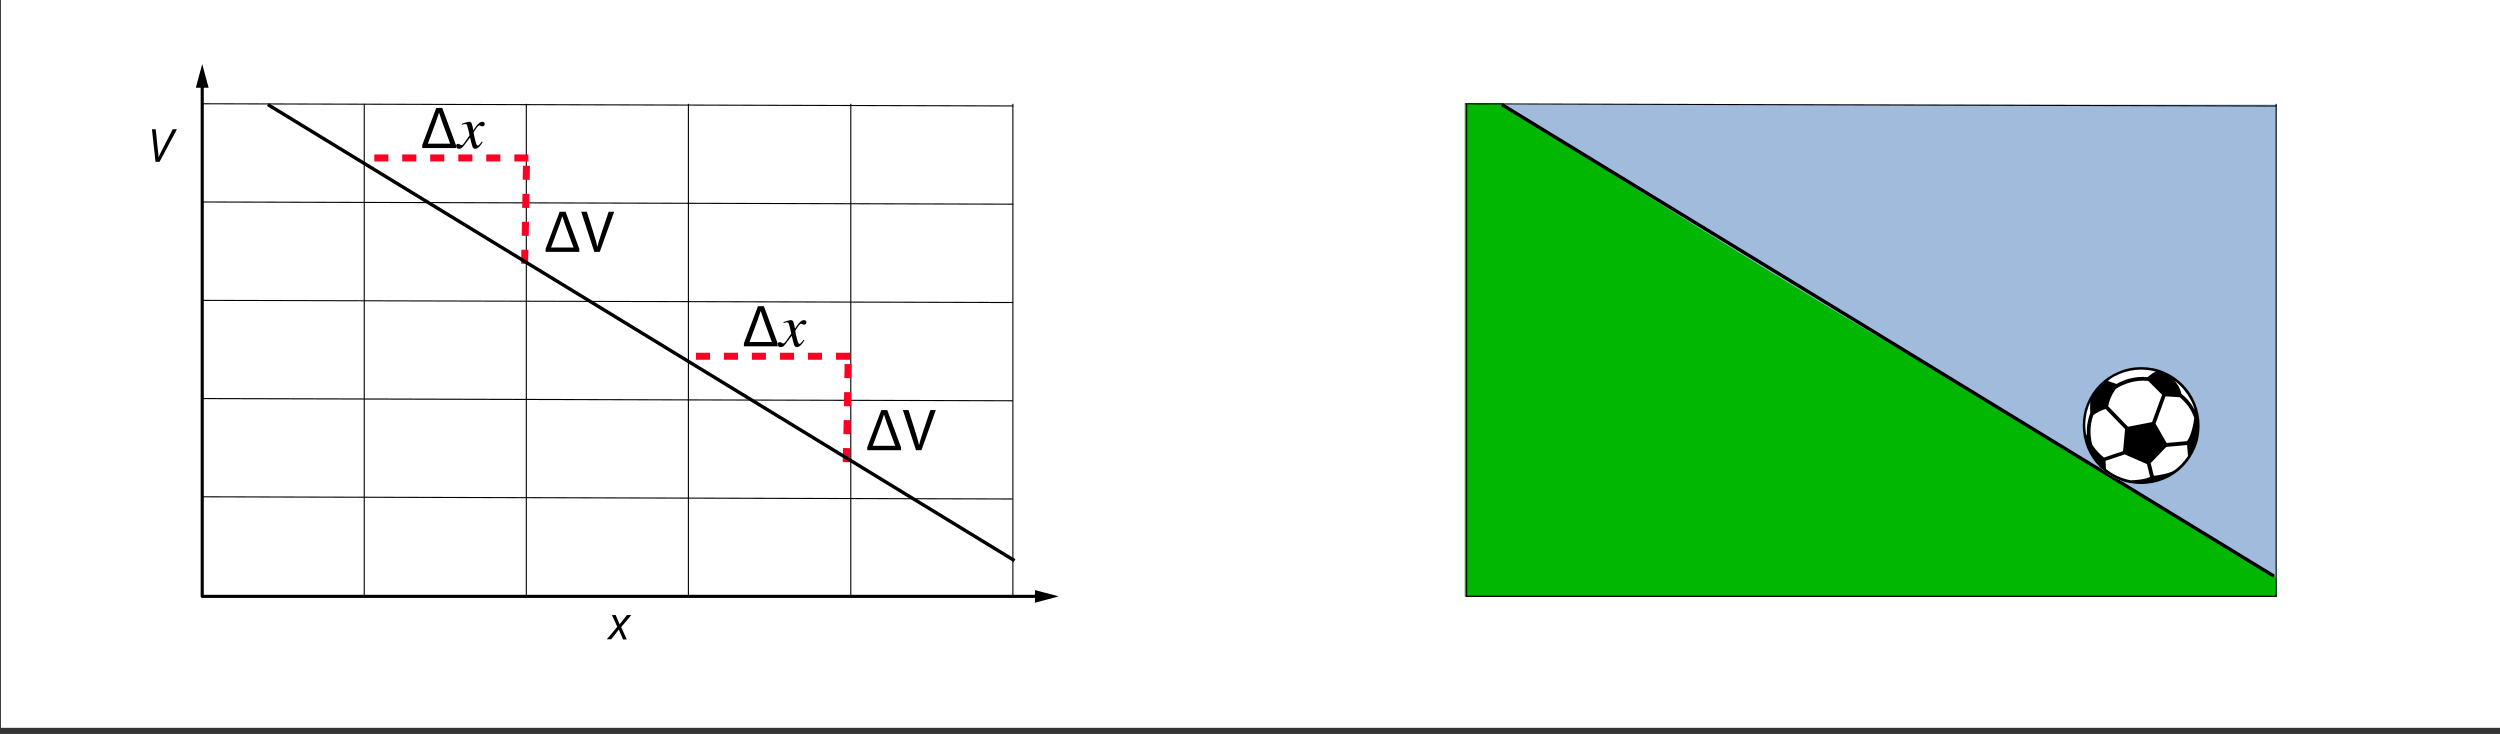<?xml version="1.0" encoding="utf-8"?>
<!-- Generator: Adobe Illustrator 25.0.1, SVG Export Plug-In . SVG Version: 6.00 Build 0)  -->
<svg xmlns="http://www.w3.org/2000/svg" xmlns:xlink="http://www.w3.org/1999/xlink" version="1.1" x="0px" y="0px" viewBox="0 0 1601 470" style="enable-background:new 0 0 1601 470;" xml:space="preserve">
<rect x="0" y="0" width="1601" height="470" fill="#333333" stroke="none"/>
<style type="text/css">
	.st0{fill-rule:evenodd;clip-rule:evenodd;fill:#FFFFFF;}
	.st1{fill:#A1BBDD;}
	.st2{fill:#02B702;}
	.st3{fill-rule:evenodd;clip-rule:evenodd;fill:none;}
	.st4{fill:#FF0025;}
</style>
<g id="tlo">
</g>
<g id="rysunek">
</g>
<g id="wektor_x5F_bialy">
	<rect x="0.6" y="-1" class="st0" width="1600.4" height="467.1"/>
	<path class="st1" d="M1075.7,248c53.3,56,82.3,76.4,124.8,92.2c42.5,15.8,129.6,27.5,172.5,29.2c43,1.6,83.7,2.1,83.7,2.1l1.2,2.5   V67H938c2.6,10.6,50.5,25.4,54,35.9C998,121,1022.5,192,1075.7,248z"/>
	<path class="st2" d="M938,382h520v-9l-1-4c0,0-200-123-238-144c-39.7-21.9-232-141-257-159h-24V382z"/>
	<path d="M648.6,319.9l-519.4-1.4l0-0.7l519.4,1.4L648.6,319.9z M648.7,257l-519.4-1.4l0-0.7l519.4,1.4L648.7,257z M648.8,194.1   l-519.4-1.4l0-0.7l519.4,1.4L648.8,194.1z M648.9,131.1l-519.4-1.4l0-0.7l519.4,1.4L648.9,131.1z M648.9,68.2l-519.4-1.4l0-0.7   l519.4,1.4L648.9,68.2z"/>
	<path d="M649,381.9h-0.7V66.5h0.7V381.9z M545.2,381.9h-0.7V66.5h0.7V381.9z M441.2,381.9h-0.7V66.5h0.7V381.9z M337.4,381.9h-0.7   V66.5h0.7V381.9z M233.6,381.9h-0.7V66.5h0.7V381.9z"/>
	<rect x="129.1" y="67.1" width="0.7" height="314.8"/>
	<rect x="50.4" y="-18" class="st3" width="798.7" height="466.7"/>
	<rect x="50.4" y="-18" class="st3" width="798.7" height="466.7"/>
	<rect x="50.4" y="-18" class="st3" width="798.7" height="466.7"/>
	<rect x="50.4" y="-18" class="st3" width="798.7" height="466.7"/>
	<rect x="50.4" y="-18" class="st3" width="798.7" height="466.7"/>
	<rect x="50.4" y="-18" class="st3" width="798.7" height="466.7"/>
	<rect x="50.4" y="-18" class="st3" width="798.7" height="466.7"/>
	<rect x="50.4" y="-18" class="st3" width="798.7" height="466.7"/>
	<rect x="50.4" y="-18" class="st3" width="798.7" height="466.7"/>
	<rect x="50.4" y="-18" class="st3" width="798.7" height="466.7"/>
	<rect x="50.4" y="-18" class="st3" width="798.7" height="466.7"/>
	<rect x="50.4" y="-18" class="st3" width="798.7" height="466.7"/>
	<rect x="50.4" y="-18" class="st3" width="798.7" height="466.7"/>
	<g>
		<defs>
			<rect id="SVGID_1_" x="50.4" y="-18" width="798.7" height="466.7"/>
		</defs>
		<clipPath id="SVGID_2_">
			<use xlink:href="#SVGID_1_" style="overflow:visible;"/>
		</clipPath>
	</g>
	<g>
		<g>
			<path d="M396.3,403.2l-4.9,6.2h-2.8l6.7-8l-3.4-7.5h2.4l2.5,5.9l4.7-5.9h2.8l-6.5,7.7l3.6,7.9H399L396.3,403.2z"/>
		</g>
	</g>
	<g>
		<g>
			<path d="M101.5,100.8c0.6-1.4,1.3-3,2.3-4.8l6.8-13.2h2.7l-11.1,20.8h-2.6l-2.3-20.8h2.4l1.4,13.2     C101.4,97.9,101.5,99.5,101.5,100.8L101.5,100.8z"/>
		</g>
	</g>
	<g>
		<g>
			<path d="M349.4,159.4l9-23.8h3.8l8.8,23.8v1.9h-21.6V159.4z M367.3,158.5l-5.2-14.1c-0.6-1.8-1.4-4.1-1.9-5.7H360     c-0.4,1.3-1.1,3.4-1.7,5.2l-5.4,14.6H367.3z"/>
			<path d="M380.6,161.3l-8.4-25.7h3.6l4,12.7c1.1,3.5,2.1,6.6,2.7,9.6h0.1c0.7-3,1.8-6.2,2.9-9.6l4.3-12.7h3.5l-9.2,25.7H380.6z"/>
		</g>
	</g>
	<g>
		<g>
			<path d="M270.4,92.9l9-23.8h3.8l8.8,23.8v1.9h-21.6V92.9z M288.3,92l-5.2-14.1c-0.6-1.8-1.4-4.1-1.9-5.7h-0.1     c-0.4,1.3-1.1,3.4-1.7,5.2L274,92H288.3z"/>
			<path d="M292.5,92.4c0.3-0.2,0.6-0.3,0.9-0.3c0.1,0,0.3,0,0.4,0.1s0.3,0.1,0.5,0.2l0.7,0.4c0.1,0,0.2,0.1,0.3,0.1s0.2,0,0.3,0     c0.3,0,0.5-0.1,0.7-0.2s0.6-0.7,1.3-1.6c0.5-0.6,1.5-2.1,3.1-4.4c0-0.1-0.1-0.8-0.4-2c-0.3-1.2-0.5-2.3-0.8-3.2     c-0.2-0.9-0.4-1.5-0.6-1.7c-0.2-0.3-0.5-0.4-1-0.4c-0.2,0-0.5,0.1-1,0.2c-0.3,0.1-0.7,0.2-1,0.3l-0.2-0.6l2.1-0.7     c0.5-0.2,1-0.3,1.5-0.4s0.8-0.2,1.2-0.2c0.5,0,0.9,0.2,1.2,0.5c0.4,0.5,0.7,1.5,1,2.9l0.4,2.1c1.1-1.7,2-2.9,2.6-3.6     c0.6-0.6,1.1-1.1,1.6-1.4c0.5-0.3,1-0.5,1.4-0.5c0.4,0,0.8,0.1,1,0.2c0.5,0.2,0.7,0.6,0.7,1.3c0,0.4-0.1,0.8-0.4,1     s-0.5,0.4-0.9,0.4c-0.1,0-0.3,0-0.4,0c-0.1,0-0.3-0.1-0.4-0.1l-0.5-0.2c-0.1-0.1-0.3-0.1-0.4-0.2c-0.1,0-0.2-0.1-0.3-0.1     c-0.6,0-1.3,0.7-2.3,2.2c-1,1.4-1.5,2.3-1.5,2.5c0,0.2,0.1,0.8,0.3,1.8c0.2,1,0.5,2.1,0.8,3.2c0.2,1.1,0.5,1.8,0.6,2.2     c0.3,0.7,0.6,1,1,1c0.3,0,0.7-0.2,1-0.6c0.3-0.4,0.9-1,1.6-2l0.5,0.3c-0.5,1-1.1,1.8-1.7,2.5c-1.1,1.3-2.1,1.9-3.1,1.9     c-0.6,0-1.1-0.3-1.5-0.9c-0.2-0.3-0.4-0.9-0.6-1.7l-1.2-4.6l-3.8,5c-0.7,0.9-1.3,1.5-1.7,1.8c-0.4,0.3-0.9,0.4-1.5,0.4     c-0.8,0-1.3-0.2-1.6-0.7c-0.2-0.3-0.2-0.6-0.2-0.9C292,93,292.2,92.6,292.5,92.4z"/>
		</g>
	</g>
	<rect x="1197.8" y="-192.6" transform="matrix(2.655500e-03 -1 1 2.655500e-03 1127.885 1265.17)" width="0.7" height="519.4"/>
	<path d="M1458,381.9h-0.7V66.5h0.7V381.9z M939.6,381.9h-0.7V66.5h0.7V381.9z"/>
	<rect x="938.5" y="381.5" width="519.5" height="0.8"/>
	<path class="st4" d="M338.4,103.4h-9v-4.5h9V103.4z M320.4,103.4h-9v-4.5h9V103.4z M302.5,103.4h-9v-4.5h9V103.4z M284.5,103.4h-9   v-4.5h9V103.4z M266.6,103.4h-9v-4.5h9V103.4z M248.7,103.4h-9v-4.5h9V103.4z"/>
	<path class="st4" d="M338.2,169l-4.5-0.1l0.2-9l4.5,0.1L338.2,169z M338.6,151.1l-4.5-0.1l0.2-9l4.5,0.1L338.6,151.1z M338.9,133.2   l-4.5-0.1l0.2-9l4.5,0.1L338.9,133.2z M339.2,115.2l-4.5-0.1l0.2-9l4.5,0.1L339.2,115.2z"/>
	<g>
		<g>
			<path d="M555.4,286.4l9-23.8h3.8l8.8,23.8v1.9h-21.6V286.4z M573.3,285.5l-5.2-14.1c-0.6-1.8-1.4-4.1-1.9-5.7H566     c-0.4,1.3-1.1,3.4-1.7,5.2l-5.4,14.6H573.3z"/>
			<path d="M586.6,288.3l-8.4-25.7h3.6l4,12.7c1.1,3.5,2.1,6.6,2.7,9.6h0.1c0.7-3,1.8-6.2,2.9-9.6l4.3-12.7h3.5l-9.2,25.7H586.6z"/>
		</g>
	</g>
	<g>
		<g>
			<path d="M476.4,219.9l9-23.8h3.8l8.8,23.8v1.9h-21.6V219.9z M494.3,219l-5.2-14.1c-0.6-1.8-1.4-4.1-1.9-5.7h-0.1     c-0.4,1.3-1.1,3.4-1.7,5.2L480,219H494.3z"/>
			<path d="M498.5,219.4c0.3-0.2,0.6-0.3,0.9-0.3c0.1,0,0.3,0,0.4,0.1s0.3,0.1,0.5,0.2l0.7,0.4c0.1,0,0.2,0.1,0.3,0.1s0.2,0,0.3,0     c0.3,0,0.5-0.1,0.7-0.2c0.2-0.2,0.6-0.7,1.3-1.6c0.5-0.6,1.5-2.1,3.1-4.4c0-0.1-0.1-0.8-0.4-2c-0.3-1.2-0.5-2.3-0.8-3.2     c-0.2-0.9-0.4-1.5-0.6-1.7s-0.5-0.4-1-0.4c-0.2,0-0.5,0.1-1,0.2c-0.3,0.1-0.7,0.2-1,0.3l-0.2-0.6l2.1-0.7c0.5-0.2,1-0.3,1.5-0.4     s0.8-0.2,1.2-0.2c0.5,0,0.9,0.2,1.2,0.5c0.4,0.5,0.7,1.5,1,2.9l0.4,2.1c1.1-1.7,2-2.9,2.6-3.6c0.6-0.6,1.1-1.1,1.6-1.4     c0.5-0.3,1-0.5,1.4-0.5c0.4,0,0.8,0.1,1,0.2c0.5,0.2,0.7,0.6,0.7,1.3c0,0.4-0.1,0.8-0.4,1s-0.5,0.4-0.9,0.4c-0.1,0-0.3,0-0.4,0     c-0.1,0-0.3-0.1-0.4-0.1l-0.5-0.2c-0.1-0.1-0.3-0.1-0.4-0.2c-0.1,0-0.2-0.1-0.3-0.1c-0.6,0-1.3,0.7-2.3,2.2s-1.5,2.3-1.5,2.5     c0,0.2,0.1,0.8,0.3,1.8c0.2,1,0.5,2.1,0.8,3.2c0.2,1.1,0.5,1.8,0.6,2.2c0.3,0.7,0.6,1,1,1c0.3,0,0.7-0.2,1-0.6     c0.3-0.4,0.9-1,1.6-2l0.5,0.3c-0.5,1-1.1,1.8-1.7,2.5c-1.1,1.3-2.1,1.9-3.1,1.9c-0.6,0-1.1-0.3-1.5-0.9c-0.2-0.3-0.4-0.9-0.6-1.7     l-1.2-4.6l-3.8,5c-0.7,0.9-1.3,1.5-1.7,1.8c-0.4,0.3-0.9,0.4-1.5,0.4c-0.8,0-1.3-0.2-1.6-0.7c-0.2-0.3-0.2-0.6-0.2-0.9     C498,220,498.2,219.6,498.5,219.4z"/>
		</g>
	</g>
	<path class="st4" d="M544.4,230.4h-9v-4.5h9V230.4z M526.4,230.4h-9v-4.5h9V230.4z M508.5,230.4h-9v-4.5h9V230.4z M490.5,230.4h-9   v-4.5h9V230.4z M472.6,230.4h-9v-4.5h9V230.4z M454.7,230.4h-9v-4.5h9V230.4z"/>
	<path class="st4" d="M544.2,296l-4.5-0.1l0.2-9l4.5,0.1L544.2,296z M544.6,278.1l-4.5-0.1l0.2-9l4.5,0.1L544.6,278.1z M544.9,260.2   l-4.5-0.1l0.2-9l4.5,0.1L544.9,260.2z M545.2,242.2l-4.5-0.1l0.2-9l4.5,0.1L545.2,242.2z"/>
	<rect x="409.7" y="-67.4" transform="matrix(0.521 -0.853 0.853 0.521 14.982 452.483)" width="2.2" height="560.6"/>
	<rect x="1208.7" y="-71.9" transform="matrix(0.521 -0.853 0.853 0.521 392.933 1136.476)" width="2.2" height="579.5"/>
	<g>
		<circle class="st0" cx="1371" cy="273" r="37"/>
		<g>
			<g>
				<path d="M1397.7,246c-3.4-3.4-7.4-6.1-11.9-8c-4.6-2-9.5-2.9-14.6-2.9c-5.1,0-10,1-14.6,3c-4.5,1.9-8.5,4.6-11.9,8      c-3.4,3.4-6.1,7.4-8,11.9c-2,4.6-2.9,9.5-2.9,14.6c0,5.1,1,10,2.9,14.6c1.9,4.5,4.6,8.5,8,11.9c3.4,3.4,7.4,6.1,11.9,8      c4.6,2,9.5,2.9,14.6,2.9c5.1,0,10-1,14.6-2.9c4.5-1.9,8.5-4.6,11.9-8c3.4-3.4,6.1-7.4,8-11.9c2-4.6,2.9-9.5,2.9-14.6      c0-5.1-1-10-2.9-14.6C1403.8,253.4,1401.1,249.4,1397.7,246z M1350.4,243.5c0.3-0.3,0.7-0.5,1-0.8c1.8-1.3,3.8-2.3,5.9-3.2      c4.4-1.8,9.1-2.8,13.8-2.8c3.2,0,6.4,0.4,9.4,1.3c-1.2,0.5-2.7,1.4-5.2,3.5c-2.1-0.2-4.1-0.2-6.2,0c-2.7,0.3-5.5,0.9-8.1,1.8      c-2.4,0.9-4.3,1.8-5.6,2.6c-2-0.7-4.5-1.5-5.8-2C1349.9,244,1350.3,243.6,1350.4,243.5z M1384.6,252.8l-6.4,17.5l-15.4,3      l-12.7-13.1c0.9-6,4.9-11.2,4.9-11.2c0,0,2.7-1.9,7-3.4c2.5-0.9,5-1.4,7.6-1.7c2.1-0.2,4.1-0.2,6.2,0.1L1384.6,252.8z       M1336.8,271.2c-0.4,2.5-0.5,5.2-0.3,7.8c-0.3-0.6-0.6-1.1-0.7-1.6c-0.2-1.6-0.4-3.3-0.4-5c0-5.3,1.1-10.3,3.2-14.8      c-0.2,2.4-0.1,4.8,0,6.7C1337.8,266.6,1337.2,268.9,1336.8,271.2z M1339.9,284.9c-0.4-1.3-0.8-3.3-1-5.6      c-0.2-2.6-0.2-5.2,0.2-7.7c0.3-1.9,0.8-3.8,1.4-5.6c2.6-2.2,6-3.5,7.9-4.1l12.5,12.9l-1.3,14.1l-12.2,4.1      C1344.4,290.7,1341.8,287.7,1339.9,284.9z M1376.9,305.3c-2.7,1.8-9.6,2.2-12.4,2.3c-3.1-0.6-6.1-1.6-8.9-2.9      c-2.5-1.2-4.8-2.6-6.9-4.4c0-0.1-0.3-3.8-0.3-5.2l12.3-4.1l14.2,6.2L1376.9,305.3C1377,305.3,1376.9,305.3,1376.9,305.3z       M1400.6,292.8c-2.1,3.1-4.7,5.9-7.7,8.1c-2.9,2-6.7,2.7-10.1,3.3c-0.3,0-3.5,0.6-3.5,0.5l-2-8.1l10-10.4l13.3-1.2      c0.2,2.1,0.5,5.2,0.6,7.1C1401,292.3,1400.8,292.6,1400.6,292.8z M1400.8,282.2c0,0.1-0.1,0.2-0.1,0.3l-13.2,1.2l-7.1-12.4      l6.4-17.5l9.1,0.6c1.9,1.6,3.6,3.4,5.1,5.3c1.8,2.4,3.2,5.1,4.2,7.9C1404.1,276.4,1401.8,280.7,1400.8,282.2z M1405.5,262.5      c-0.8-1.5-1.7-3-2.7-4.3c-1.6-2.2-3.6-4.2-5.8-6c-0.4-2-1.5-5.1-4.5-8.4c0.1,0,0.1,0.1,0.2,0.1c0.2,0.1,0.4,0.3,0.5,0.4      c2,1.6,3.9,3.4,5.5,5.4C1401.8,253.5,1404.2,257.8,1405.5,262.5C1405.5,262.5,1405.5,262.5,1405.5,262.5z"/>
			</g>
		</g>
	</g>
	<rect x="129.5" y="381.5" width="519.5" height="0.8"/>
	<g>
		<path d="M665.6,382.9H129.5c-0.3,0-0.5-0.1-0.7-0.3s-0.3-0.4-0.3-0.7l0-328.5h2l0,327.5h535.1V382.9z"/>
		<g>
			<polygon points="125.4,56.2 129.5,41 133.6,56.2    "/>
		</g>
		<g>
			<polygon points="662.8,386 678,381.9 662.8,377.9    "/>
		</g>
	</g>
</g>
</svg>
